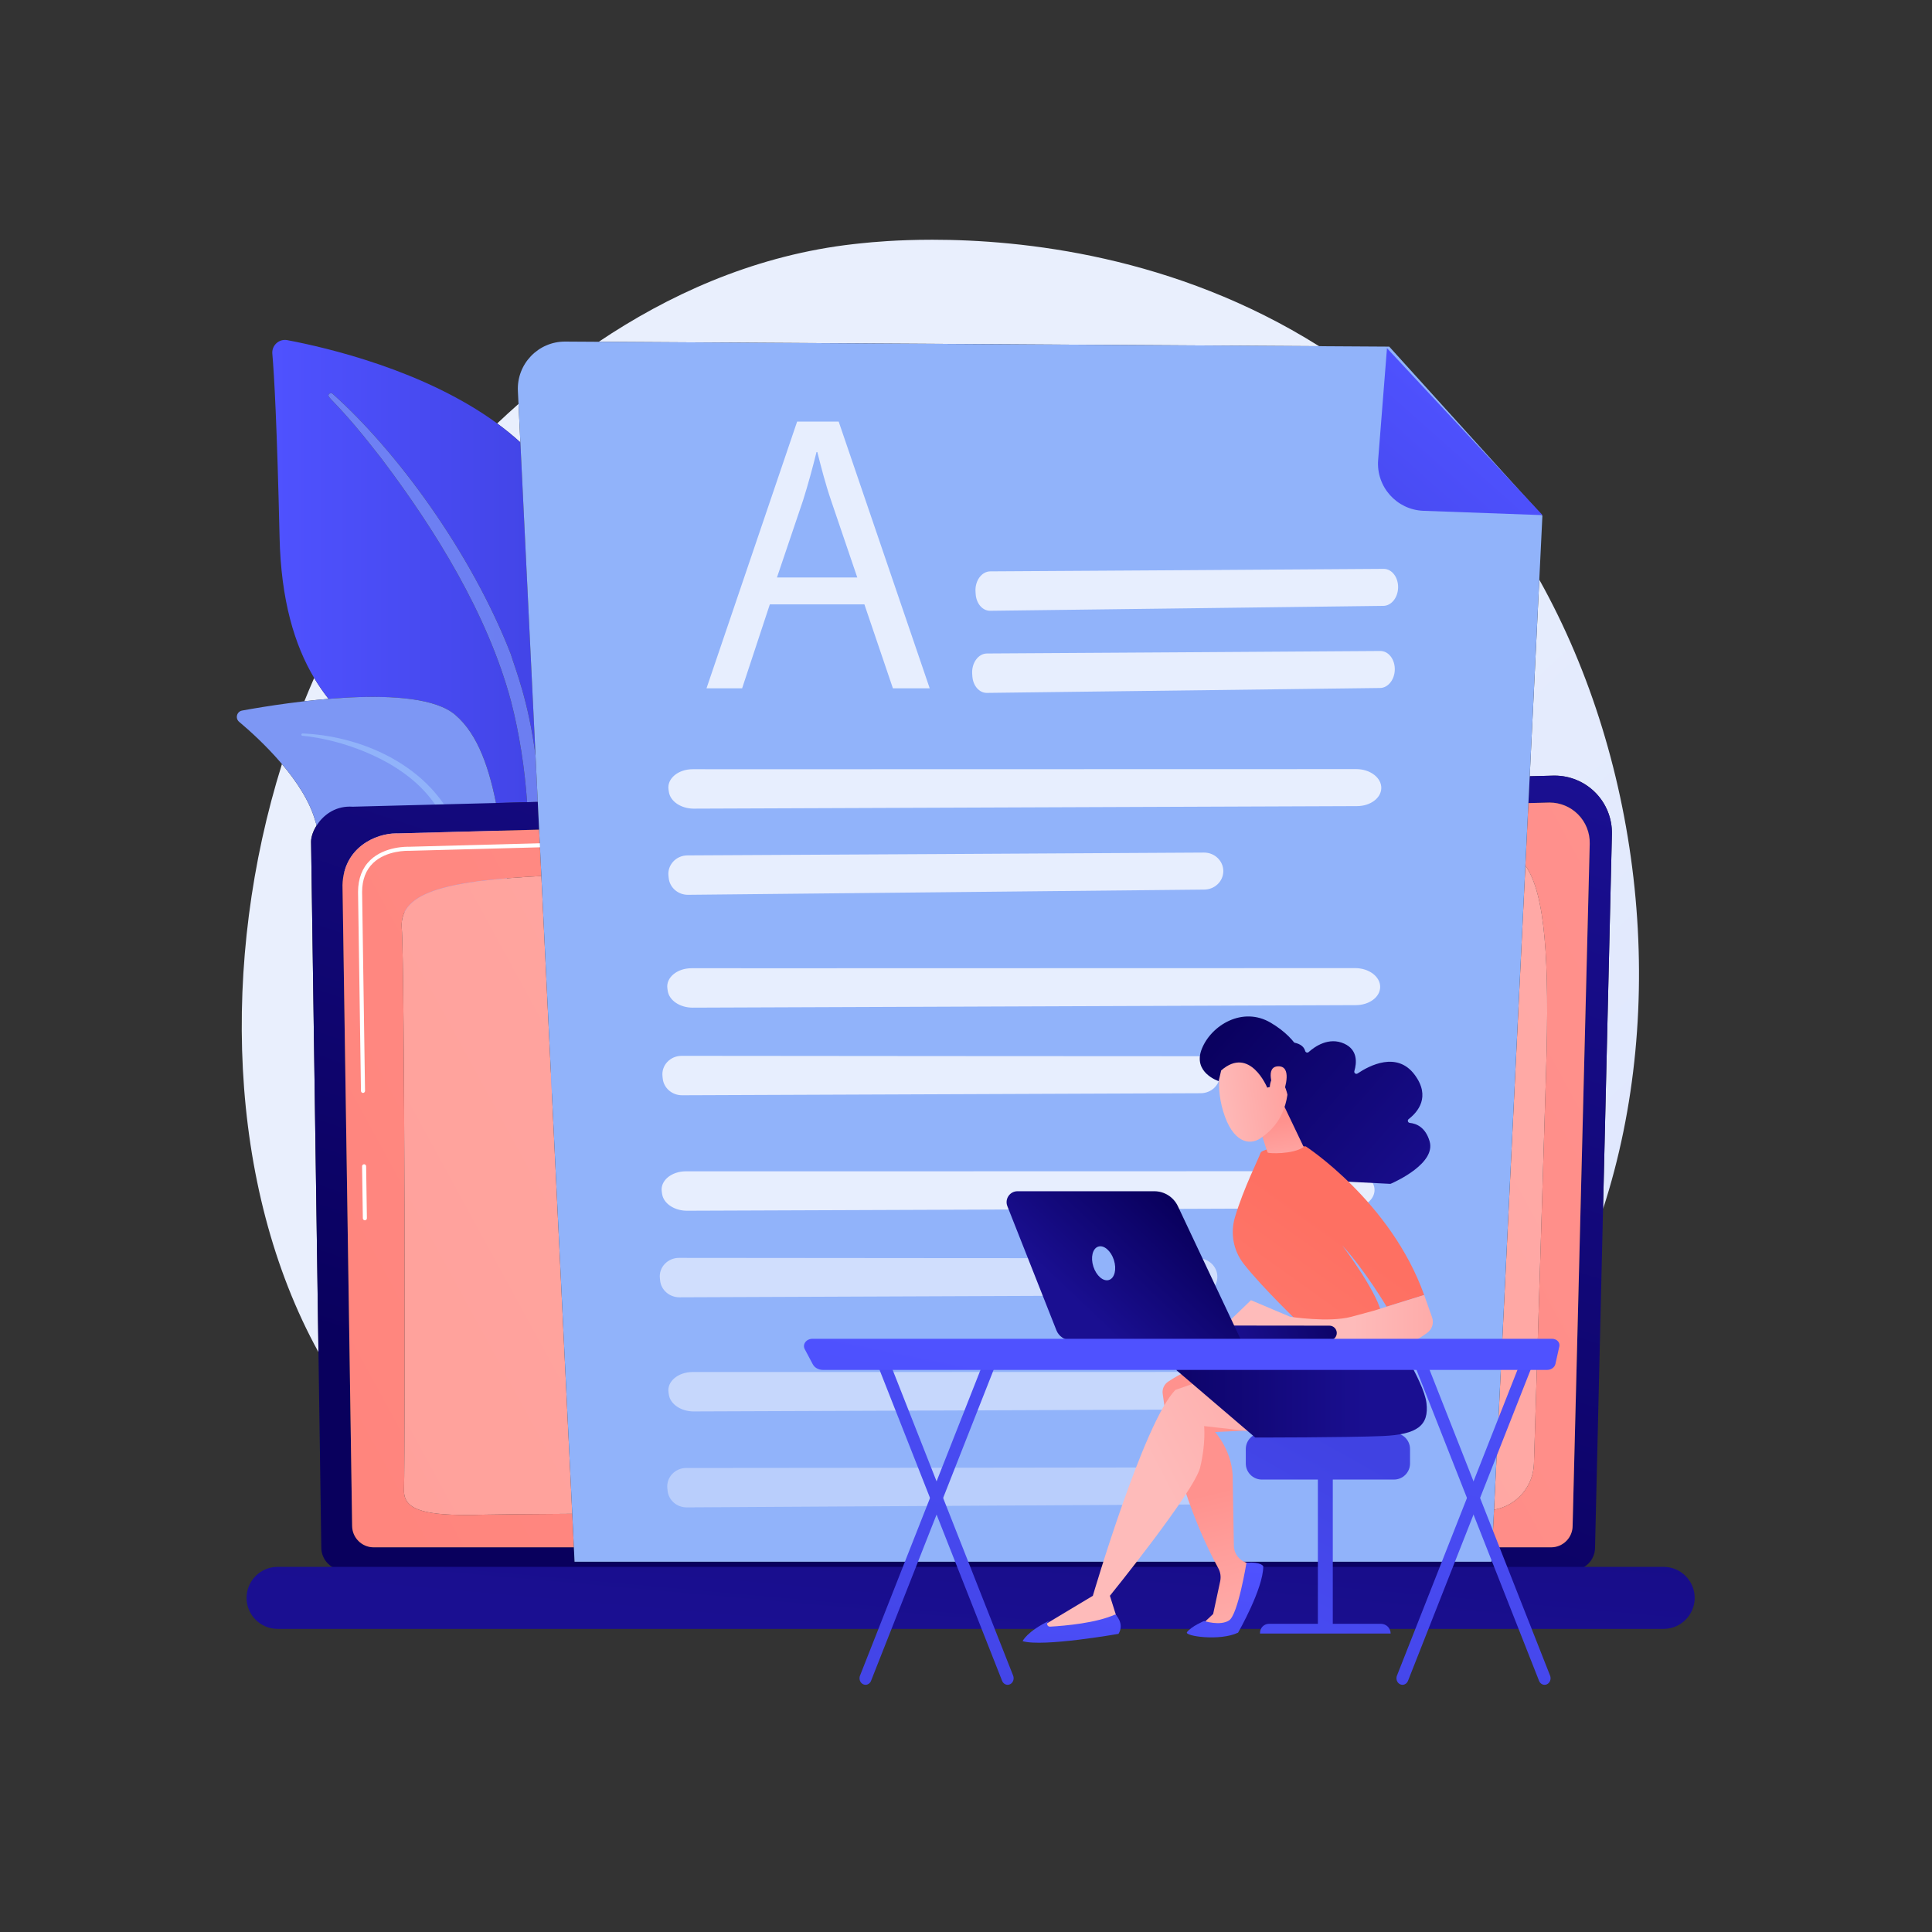 <?xml version="1.0" encoding="UTF-8" standalone="no"?>
<svg
   xmlns:dc="http://purl.org/dc/elements/1.1/"
   xmlns:cc="http://creativecommons.org/ns#"
   xmlns:rdf="http://www.w3.org/1999/02/22-rdf-syntax-ns#"
   xmlns:svg="http://www.w3.org/2000/svg"
   xmlns="http://www.w3.org/2000/svg"
   xmlns:sodipodi="http://sodipodi.sourceforge.net/DTD/sodipodi-0.dtd"
   xmlns:inkscape="http://www.inkscape.org/namespaces/inkscape"
   version="1.1"
   id="svg2"
   xml:space="preserve"
   width="4946.667"
   height="4946.667"
   viewBox="0 0 4946.667 4946.667"
   sodipodi:docname="20943606.eps"><rect x="0" y="0" width="4946.667" height="4946.667" fill="#333333" stroke="none"/><defs
     id="defs6"><clipPath
       clipPathUnits="userSpaceOnUse"
       id="clipPath22"><path
         d="m 18464.9,5837.8 c -1652.6,0 -2979.5,230.6 -3667,358.5 -1237.6,230.4 -2385.5,429.2 -3453.6,751.3 H 24288.6 C 22232.4,6084.9 20174.4,5837.8 18464.9,5837.8 M 6117.04,11137.9 c -1758.27,3194.9 -1879.89,7533.2 -701.52,11295.9 279.32,-330 534.3,-712.6 641.52,-1096.6 7.81,-28 16.11,-55.6 24.92,-83.1 -70.53,-111 -106.87,-226.3 -106.87,-312.3 l 141.95,-9803.9 m 24673.76,2749.5 170.2,7199.1 c 7.1,300.8 -109.5,591.3 -322.7,803.8 -206.5,205.9 -486,321 -776.9,321 -9.5,0 -19,-0.1 -28.5,-0.3 l -450.4,-11.7 183.8,3775.5 c 1986,-3550 2485.9,-8214.2 1224.5,-12087.4 m -24944.89,9752 c 60.75,150.8 123.39,299.6 188.51,447.6 86.46,-145 179.28,-278.5 276.82,-401.4 -158.47,-13.1 -314.74,-28.9 -465.33,-46.2 m 4149.24,4972.7 c -140.97,128.8 -290.19,249.8 -445.63,363.7 131.75,124.6 268.27,249.6 409.88,374.6 l 35.75,-738.3 m 15341.55,1847.5 -13836.3,84.7 c 1319.3,886.1 2908.1,1618.3 4728.8,1856.3 130.8,17.1 228.4,26.8 313.8,35.9 208.9,22.1 692.5,68.1 1365.3,68.1 1712.1,0 4651.9,-297.6 7428.4,-2045"
         id="path20" /></clipPath><linearGradient
       x1="0"
       y1="0"
       x2="1"
       y2="0"
       gradientUnits="userSpaceOnUse"
       gradientTransform="matrix(-18923.4,20144.3,20144.3,18923.4,33934.1,1488.6)"
       spreadMethod="pad"
       id="linearGradient28"><stop
         style="stop-opacity:1;stop-color:#dae3fe"
         offset="0"
         id="stop24" /><stop
         style="stop-opacity:1;stop-color:#e9effd"
         offset="1"
         id="stop26" /></linearGradient><clipPath
       clipPathUnits="userSpaceOnUse"
       id="clipPath38"><path
         d="m 9526.97,21685.5 c -144.17,720.2 -366.8,1340.3 -785.2,1694.9 -305.12,258.6 -911.97,343.7 -1578.04,343.7 -279.72,0 -569.8,-15 -852.49,-38.5 -97.54,122.9 -190.36,256.4 -276.82,401.4 -377.83,633.9 -636.91,1493.4 -664.53,2701.4 -49.52,2166.2 -103.12,3113.3 -139.04,3526.2 -12.65,145.5 102.77,265.6 242.21,265.6 15.05,0 30.36,-1.4 45.83,-4.4 752.34,-141.7 2636.91,-579 4030.63,-1600 155.44,-113.9 304.66,-234.9 445.63,-363.7 l 291.45,-6018.4 c -135.2,1052.1 -386.87,1659.8 -477.31,1957.1 -760.47,1947.6 -2187.22,3895.1 -3421.09,4995.6 -8.84,7.8 -20.01,11.8 -31.19,11.8 -11.63,0 -23.26,-4.3 -32.29,-12.9 -75.01,-71.9 93.92,-79.5 896.38,-1110 l 106.58,-135 c 1035.76,-1370.7 2037.13,-2986.8 2486.1,-4653.6 163.5,-631.7 264.72,-1295 310.72,-1945.7 l -597.53,-15.5"
         id="path36" /></clipPath><linearGradient
       x1="0"
       y1="0"
       x2="1"
       y2="0"
       gradientUnits="userSpaceOnUse"
       gradientTransform="matrix(6071.57,0,0,-6071.57,5229.9,24640.6)"
       spreadMethod="pad"
       id="linearGradient44"><stop
         style="stop-opacity:1;stop-color:#4f52ff"
         offset="0"
         id="stop40" /><stop
         style="stop-opacity:1;stop-color:#4042e2"
         offset="1"
         id="stop42" /></linearGradient><clipPath
       clipPathUnits="userSpaceOnUse"
       id="clipPath54"><path
         d="m 10124.5,21701 c -46,650.7 -147.22,1314 -310.72,1945.7 -448.97,1666.8 -1450.34,3282.9 -2486.1,4653.6 l -106.58,135 c -802.46,1030.5 -971.39,1038.1 -896.38,1110 9.03,8.6 20.66,12.9 32.29,12.9 11.18,0 22.35,-4 31.19,-11.8 1233.87,-1100.5 2660.62,-3048 3421.09,-4995.6 90.44,-297.3 342.11,-905 477.31,-1957.1 l 42.9,-887.4 -205,-5.3"
         id="path52" /></clipPath><linearGradient
       x1="0"
       y1="0"
       x2="1"
       y2="0"
       gradientUnits="userSpaceOnUse"
       gradientTransform="matrix(6071.57,0,0,-6071.57,5229.9,24640.6)"
       spreadMethod="pad"
       id="linearGradient60"><stop
         style="stop-opacity:1;stop-color:#6f82f7"
         offset="0"
         id="stop56" /><stop
         style="stop-opacity:1;stop-color:#6b7def"
         offset="1"
         id="stop58" /></linearGradient><clipPath
       clipPathUnits="userSpaceOnUse"
       id="clipPath74"><path
         d="m 30200.7,6947.6 h -23593 c -239.97,0 -436.3,196.2 -436.3,435.9 l -54.36,3754.4 -141.95,9803.9 c 0,86 36.34,201.3 106.87,312.3 118.99,187.3 335.3,362.1 638.39,362.1 17.97,0 36.24,-0.6 54.81,-1.9 l 1584.22,41 168.34,4.4 999.25,25.8 597.53,15.5 205,5.3 25.8,-532.4 -2711.82,-72.7 c -10.88,0.4 -21.92,0.6 -33.17,0.6 -395.86,0 -1010.45,-271.6 -1031.66,-991.8 L 6763.9,7801.7 c 0,-227.1 185.74,-412.8 412.76,-412.8 h 3846.14 l 13.4,-277 h 17611.9 l 13.5,277 h 1131.9 c 227,0 412.8,185.7 412.8,412.8 l 328.6,13101.6 c 5.3,211.6 -76.4,416 -226.2,565.5 -144.9,144.6 -341,225.5 -545.1,225.5 -6.9,0 -13.8,-0.1 -20.8,-0.3 l -385.4,-10.3 25.1,515.6 450.4,11.7 c 9.5,0.2 19,0.3 28.5,0.3 290.9,0 570.4,-115.1 776.9,-321 213.2,-212.5 329.8,-503 322.7,-803.8 L 30790.8,13887.4 30637,7383.5 c 0,-239.7 -196.3,-435.9 -436.3,-435.9"
         id="path72" /></clipPath><linearGradient
       x1="0"
       y1="0"
       x2="1"
       y2="0"
       gradientUnits="userSpaceOnUse"
       gradientTransform="matrix(5572.16,16716.5,16716.5,-5572.16,16249.2,7989.9)"
       spreadMethod="pad"
       id="linearGradient80"><stop
         style="stop-opacity:1;stop-color:#09005d"
         offset="0"
         id="stop76" /><stop
         style="stop-opacity:1;stop-color:#1a0f91"
         offset="1"
         id="stop78" /></linearGradient><clipPath
       clipPathUnits="userSpaceOnUse"
       id="clipPath90"><path
         d="m 29793.5,7388.9 h -1131.9 l 35.1,721.8 c 425.7,73.8 752.7,437.6 766.5,883.6 52.1,1677.7 165.2,5325.9 233.5,7540.5 65.2,2114.5 -13,3410.8 -397.8,3947.5 l 58.5,1201.4 385.4,10.3 c 7,0.2 13.9,0.3 20.8,0.3 204.1,0 400.2,-80.9 545.1,-225.5 149.8,-149.5 231.5,-353.9 226.2,-565.5 L 30206.3,7801.7 c 0,-227.1 -185.8,-412.8 -412.8,-412.8 m -18770.7,0 H 7176.66 c -227.02,0 -412.76,185.7 -412.76,412.8 L 6578.65,20110 c 21.21,720.2 635.8,991.8 1031.66,991.8 11.25,0 22.29,-0.2 33.17,-0.6 l 2711.82,72.7 43.2,-891 c -1671.03,-90.8 -2736.52,-264 -2681.7,-994.7 58.37,-778 67.19,-9786.4 43.51,-10803.7 -8.29,-356.2 350.75,-474 1198.21,-474 112.43,0 233.58,2.1 363.48,6 171.99,5.1 774.5,10.6 1669.7,16.3 l 31.1,-643.9"
         id="path88" /></clipPath><linearGradient
       x1="0"
       y1="0"
       x2="1"
       y2="0"
       gradientUnits="userSpaceOnUse"
       gradientTransform="matrix(-69889.7,-38484.8,-38484.8,69889.7,33691.3,22544.8)"
       spreadMethod="pad"
       id="linearGradient96"><stop
         style="stop-opacity:1;stop-color:#ff928e"
         offset="0"
         id="stop92" /><stop
         style="stop-opacity:1;stop-color:#fe7062"
         offset="1"
         id="stop94" /></linearGradient><clipPath
       clipPathUnits="userSpaceOnUse"
       id="clipPath110"><path
         d="m 8958.52,8010.5 c -847.46,0 -1206.5,117.8 -1198.21,474 23.68,1017.3 14.86,10025.7 -43.51,10803.7 -54.82,730.7 1010.67,903.9 2681.7,994.7 l 593.2,-12250.1 c -895.2,-5.7 -1497.71,-11.2 -1669.7,-16.3 -129.9,-3.9 -251.05,-6 -363.48,-6 m 19738.18,100.2 602.2,12371.6 c 384.8,-536.7 463,-1833 397.8,-3947.5 -68.3,-2214.6 -181.4,-5862.8 -233.5,-7540.5 -13.8,-446 -340.8,-809.8 -766.5,-883.6"
         id="path108" /></clipPath><linearGradient
       x1="0"
       y1="0"
       x2="1"
       y2="0"
       gradientUnits="userSpaceOnUse"
       gradientTransform="matrix(-69889.7,-38484.8,-38484.8,69889.7,33691.3,22544.8)"
       spreadMethod="pad"
       id="linearGradient116"><stop
         style="stop-opacity:1;stop-color:#ffaba8"
         offset="0"
         id="stop112" /><stop
         style="stop-opacity:1;stop-color:#fe9186"
         offset="1"
         id="stop114" /></linearGradient><clipPath
       clipPathUnits="userSpaceOnUse"
       id="clipPath126"><path
         d="M 31955.4,5822.1 H 5331.38 c -327.6,0 -595.63,268.1 -595.63,595.7 0,327.6 268.03,595.6 595.63,595.6 H 31955.4 c 327.5,0 595.6,-268 595.6,-595.6 0,-327.6 -268.1,-595.7 -595.6,-595.7 z"
         id="path124" /></clipPath><linearGradient
       x1="0"
       y1="0"
       x2="1"
       y2="0"
       gradientUnits="userSpaceOnUse"
       gradientTransform="matrix(-1416.1,-17195.3,-17195.3,1416.1,19985.9,22720.2)"
       spreadMethod="pad"
       id="linearGradient132"><stop
         style="stop-opacity:1;stop-color:#09005d"
         offset="0"
         id="stop128" /><stop
         style="stop-opacity:1;stop-color:#1a0f91"
         offset="1"
         id="stop130" /></linearGradient><clipPath
       clipPathUnits="userSpaceOnUse"
       id="clipPath144"><path
         d="m 27342.3,27297.9 c -515.5,18.2 -911.9,462.5 -871.3,976.7 l 169.7,2147.2 2988.4,-3207 z"
         id="path142" /></clipPath><linearGradient
       x1="0"
       y1="0"
       x2="1"
       y2="0"
       gradientUnits="userSpaceOnUse"
       gradientTransform="matrix(-3900.07,-4398.65,-4398.65,3900.07,28461,29186.1)"
       spreadMethod="pad"
       id="linearGradient150"><stop
         style="stop-opacity:1;stop-color:#4f52ff"
         offset="0"
         id="stop146" /><stop
         style="stop-opacity:1;stop-color:#4042e2"
         offset="1"
         id="stop148" /></linearGradient><clipPath
       clipPathUnits="userSpaceOnUse"
       id="clipPath182"><path
         d="m 16624.7,4748 c -15.2,0 -30.7,3.3 -45.6,10.3 -58.6,27.5 -85.7,101.7 -60.5,165.7 l 2423,6147.8 c 25.2,64 93.1,93.5 151.7,66 58.7,-27.5 85.7,-101.7 60.5,-165.7 L 16730.9,4824.3 c -18.8,-47.7 -61.4,-76.3 -106.2,-76.3 z"
         id="path180" /></clipPath><linearGradient
       x1="0"
       y1="0"
       x2="1"
       y2="0"
       gradientUnits="userSpaceOnUse"
       gradientTransform="matrix(-2832.01,-13603.7,-13603.7,2832.01,19507.3,15975)"
       spreadMethod="pad"
       id="linearGradient188"><stop
         style="stop-opacity:1;stop-color:#4f52ff"
         offset="0"
         id="stop184" /><stop
         style="stop-opacity:1;stop-color:#4042e2"
         offset="1"
         id="stop186" /></linearGradient><clipPath
       clipPathUnits="userSpaceOnUse"
       id="clipPath198"><path
         d="m 19354.2,4748 c -44.7,0 -87.3,28.6 -106.1,76.3 l -2423,6147.8 c -25.2,64 1.9,138.2 60.5,165.7 58.6,27.5 126.5,-2 151.8,-66 L 19460.3,4924 c 25.2,-64 -1.8,-138.2 -60.4,-165.7 -14.9,-7 -30.4,-10.3 -45.7,-10.3 z"
         id="path196" /></clipPath><linearGradient
       x1="0"
       y1="0"
       x2="1"
       y2="0"
       gradientUnits="userSpaceOnUse"
       gradientTransform="matrix(-2832,-13603.7,-13603.7,2832,19801,15913.9)"
       spreadMethod="pad"
       id="linearGradient204"><stop
         style="stop-opacity:1;stop-color:#4f52ff"
         offset="0"
         id="stop200" /><stop
         style="stop-opacity:1;stop-color:#4042e2"
         offset="1"
         id="stop202" /></linearGradient><clipPath
       clipPathUnits="userSpaceOnUse"
       id="clipPath214"><path
         d="m 26938.2,4748 c -15.2,0 -30.7,3.3 -45.6,10.3 -58.6,27.5 -85.7,101.7 -60.5,165.7 l 2423,6147.8 c 25.2,64 93.1,93.5 151.8,66 58.6,-27.5 85.7,-101.7 60.4,-165.7 L 27044.4,4824.3 c -18.8,-47.7 -61.4,-76.3 -106.2,-76.3 z"
         id="path212" /></clipPath><linearGradient
       x1="0"
       y1="0"
       x2="1"
       y2="0"
       gradientUnits="userSpaceOnUse"
       gradientTransform="matrix(-2832.01,-13603.7,-13603.7,2832.01,29392.4,13917.2)"
       spreadMethod="pad"
       id="linearGradient220"><stop
         style="stop-opacity:1;stop-color:#4f52ff"
         offset="0"
         id="stop216" /><stop
         style="stop-opacity:1;stop-color:#4042e2"
         offset="1"
         id="stop218" /></linearGradient><clipPath
       clipPathUnits="userSpaceOnUse"
       id="clipPath230"><path
         d="m 29667.8,4748 c -44.8,0 -87.4,28.6 -106.2,76.3 l -2423,6147.8 c -25.2,64 1.9,138.2 60.5,165.7 58.6,27.5 126.5,-2 151.8,-66 L 29773.8,4924 c 25.2,-64 -1.8,-138.2 -60.5,-165.7 -14.8,-7 -30.3,-10.3 -45.5,-10.3 z"
         id="path228" /></clipPath><linearGradient
       x1="0"
       y1="0"
       x2="1"
       y2="0"
       gradientUnits="userSpaceOnUse"
       gradientTransform="matrix(-2832,-13603.7,-13603.7,2832,29686.1,13856)"
       spreadMethod="pad"
       id="linearGradient236"><stop
         style="stop-opacity:1;stop-color:#4f52ff"
         offset="0"
         id="stop232" /><stop
         style="stop-opacity:1;stop-color:#4042e2"
         offset="1"
         id="stop234" /></linearGradient><clipPath
       clipPathUnits="userSpaceOnUse"
       id="clipPath246"><path
         d="m 25599.8,5792.8 h -286.5 v 3098 h 286.5 z"
         id="path244" /></clipPath><linearGradient
       x1="0"
       y1="0"
       x2="1"
       y2="0"
       gradientUnits="userSpaceOnUse"
       gradientTransform="matrix(3304.17,5934.01,5934.01,-3304.17,23119.5,3144.6)"
       spreadMethod="pad"
       id="linearGradient252"><stop
         style="stop-opacity:1;stop-color:#4f52ff"
         offset="0"
         id="stop248" /><stop
         style="stop-opacity:1;stop-color:#4042e2"
         offset="1"
         id="stop250" /></linearGradient><clipPath
       clipPathUnits="userSpaceOnUse"
       id="clipPath262"><path
         d="M 26711.1,5733 H 24202 v 13.5 c 0,95.6 77.5,173 173,173 h 2149.7 c 103,0 186.4,-83.5 186.4,-186.5 z"
         id="path260" /></clipPath><linearGradient
       x1="0"
       y1="0"
       x2="1"
       y2="0"
       gradientUnits="userSpaceOnUse"
       gradientTransform="matrix(3304.17,5934.01,5934.01,-3304.17,23790.9,2770.7)"
       spreadMethod="pad"
       id="linearGradient268"><stop
         style="stop-opacity:1;stop-color:#4f52ff"
         offset="0"
         id="stop264" /><stop
         style="stop-opacity:1;stop-color:#4042e2"
         offset="1"
         id="stop266" /></linearGradient><clipPath
       clipPathUnits="userSpaceOnUse"
       id="clipPath278"><path
         d="m 27083.5,8998.3 c 0,-169.4 -138.6,-308 -308.1,-308 h -2538.5 c -169.4,0 -308.1,138.6 -308.1,308 v 278.6 c 0,169.4 138.7,308.1 308.1,308.1 h 2538.5 c 169.5,0 308.1,-138.7 308.1,-308.1 z"
         id="path276" /></clipPath><linearGradient
       x1="0"
       y1="0"
       x2="1"
       y2="0"
       gradientUnits="userSpaceOnUse"
       gradientTransform="matrix(3304.17,5934.01,5934.01,-3304.17,22394,3548.5)"
       spreadMethod="pad"
       id="linearGradient284"><stop
         style="stop-opacity:1;stop-color:#4f52ff"
         offset="0"
         id="stop280" /><stop
         style="stop-opacity:1;stop-color:#4042e2"
         offset="1"
         id="stop282" /></linearGradient><clipPath
       clipPathUnits="userSpaceOnUse"
       id="clipPath294"><path
         d="m 23341.7,10956.5 c 0,0 -425.7,-66 -904.3,-385.9 -75.3,-50.4 -116.6,-138.2 -105.3,-228.1 57.3,-453.9 293,-1923.2 1070,-3358.3 40.9,-75.7 52.7,-163.8 34.6,-247.9 l -135,-628.2 -250.3,-234.8 h 644.8 l 429.4,1161.9 -183.6,58 c -142.4,45.1 -240,176 -242.6,325.2 l -21.5,1246.4 c 18.3,555.3 -340.5,938.4 -340.5,938.4 l 1029.8,50.1 z"
         id="path292" /></clipPath><linearGradient
       x1="0"
       y1="0"
       x2="1"
       y2="0"
       gradientUnits="userSpaceOnUse"
       gradientTransform="matrix(-977.766,3944.77,3944.77,977.766,24502.4,4563.5)"
       spreadMethod="pad"
       id="linearGradient300"><stop
         style="stop-opacity:1;stop-color:#febbba"
         offset="0"
         id="stop296" /><stop
         style="stop-opacity:1;stop-color:#ff928e"
         offset="1"
         id="stop298" /></linearGradient><clipPath
       clipPathUnits="userSpaceOnUse"
       id="clipPath310"><path
         d="m 22799.6,5760 c -58.7,-76.9 632.1,-178.3 981.1,-10.2 0,0 483.8,841.7 483.8,1275.1 0,0 -38.4,88.4 -322.5,68.3 0,0 -162.4,-996.6 -334,-1108.2 -171.5,-111.7 -479.9,-11.3 -479.9,-11.3 0,0 -241.8,-100.3 -328.5,-213.7 z"
         id="path308" /></clipPath><linearGradient
       x1="0"
       y1="0"
       x2="1"
       y2="0"
       gradientUnits="userSpaceOnUse"
       gradientTransform="matrix(-299.601,-4593.88,-4593.88,299.601,23576.6,7087.6)"
       spreadMethod="pad"
       id="linearGradient316"><stop
         style="stop-opacity:1;stop-color:#4f52ff"
         offset="0"
         id="stop312" /><stop
         style="stop-opacity:1;stop-color:#4042e2"
         offset="1"
         id="stop314" /></linearGradient><clipPath
       clipPathUnits="userSpaceOnUse"
       id="clipPath326"><path
         d="m 24236.9,9585 c -5.5,9.5 -1108.8,132.6 -1108.8,132.6 0,0 36.1,-335.4 -76.7,-797.2 -112.8,-461.8 -1732.7,-2462.5 -1732.7,-2462.5 l 169.9,-538.4 c -525.2,-182.9 -1041.7,-212.2 -1550.1,-93.2 l 1052.6,631.6 c 0,0 985.2,3357.1 1588.6,3956 l 1105.9,382.6 z"
         id="path324" /></clipPath><linearGradient
       x1="0"
       y1="0"
       x2="1"
       y2="0"
       gradientUnits="userSpaceOnUse"
       gradientTransform="matrix(6304.87,3236.73,3236.73,-6304.87,22456.8,8383.7)"
       spreadMethod="pad"
       id="linearGradient332"><stop
         style="stop-opacity:1;stop-color:#febbba"
         offset="0"
         id="stop328" /><stop
         style="stop-opacity:1;stop-color:#ff928e"
         offset="1"
         id="stop330" /></linearGradient><clipPath
       clipPathUnits="userSpaceOnUse"
       id="clipPath342"><path
         d="m 26711.1,11538.3 c 0,0 635.7,-945.4 687.8,-1376.7 52.2,-431.2 -174.1,-606.5 -841,-635.4 -667,-28.9 -2447.5,-28.4 -2447.5,-28.4 l -1519.6,1298.7 c 0,0 1107.4,395.2 1395.3,506.9 288,111.7 2725,234.9 2725,234.9 z"
         id="path340" /></clipPath><linearGradient
       x1="0"
       y1="0"
       x2="1"
       y2="0"
       gradientUnits="userSpaceOnUse"
       gradientTransform="matrix(4815.37,0,0,-4815.37,21444.4,10518.1)"
       spreadMethod="pad"
       id="linearGradient348"><stop
         style="stop-opacity:1;stop-color:#09005d"
         offset="0"
         id="stop344" /><stop
         style="stop-opacity:1;stop-color:#1a0f91"
         offset="1"
         id="stop346" /></linearGradient><clipPath
       clipPathUnits="userSpaceOnUse"
       id="clipPath358"><path
         d="m 21424.4,6100.8 c 0,0 182.8,-177.1 59.3,-374.1 0,0 -1448.5,-256.8 -1841.8,-140.3 0,0 81.6,186.4 524.5,398.6 l -32.7,-25.1 c -41.3,-31.8 -17.1,-97.9 35,-94.9 291.8,16.6 895.7,70.1 1255.7,235.8 z"
         id="path356" /></clipPath><linearGradient
       x1="0"
       y1="0"
       x2="1"
       y2="0"
       gradientUnits="userSpaceOnUse"
       gradientTransform="matrix(-299.6,-4593.87,-4593.87,299.6,20685.5,7276.2)"
       spreadMethod="pad"
       id="linearGradient364"><stop
         style="stop-opacity:1;stop-color:#4f52ff"
         offset="0"
         id="stop360" /><stop
         style="stop-opacity:1;stop-color:#4042e2"
         offset="1"
         id="stop362" /></linearGradient><clipPath
       clipPathUnits="userSpaceOnUse"
       id="clipPath374"><path
         d="m 24545.5,17078.5 c 99.3,16.5 464.4,61.5 524.7,-157.4 8,-29.1 44.1,-38.9 66.6,-18.8 115.1,103.1 386.5,296.6 684.2,160.1 262.8,-120.6 238.5,-371.7 193.1,-525.7 -10.9,-37.2 29.6,-68.2 61.8,-46.5 229.3,154.4 757.7,430.2 1096.1,-24.4 315.6,-423.9 58.2,-718.1 -115,-851.8 -29.4,-22.7 -15.4,-69.2 21.4,-72.8 126.4,-12.5 300.6,-82 380.7,-352.3 125.5,-423.5 -651.6,-775.6 -743.1,-815.4 -5.8,-2.5 -11.9,-3.6 -18.2,-3.2 l -1569.6,80.4 c -12.2,0.6 -23.5,6.7 -30.8,16.5 l -962.9,1297.1 c -7.8,10.5 -10.1,24.1 -6.3,36.6 l 385.1,1249.3 c 4.6,14.8 16.9,25.8 32.2,28.3 z"
         id="path372" /></clipPath><linearGradient
       x1="0"
       y1="0"
       x2="1"
       y2="0"
       gradientUnits="userSpaceOnUse"
       gradientTransform="matrix(4223.71,-3721.44,-3721.44,-4223.71,23494.6,17802.7)"
       spreadMethod="pad"
       id="linearGradient380"><stop
         style="stop-opacity:1;stop-color:#09005d"
         offset="0"
         id="stop376" /><stop
         style="stop-opacity:1;stop-color:#1a0f91"
         offset="1"
         id="stop378" /></linearGradient><clipPath
       clipPathUnits="userSpaceOnUse"
       id="clipPath390"><path
         d="m 24992.1,11663.5 c 0,0 -740.2,704.8 -1104.6,1171.7 -196.9,252.3 -258.8,584.5 -167.7,891.4 166.4,560.5 462,1140.9 489,1231.3 41.3,138.4 871.2,132.7 871.2,132.7 0,0 1633.3,-1060 2275,-2855.5 l -720.7,-224.4 c 0,0 -426.4,715.5 -847.8,1170.3 0,0 729.1,-963.1 754.8,-1357.4 z"
         id="path388" /></clipPath><linearGradient
       x1="0"
       y1="0"
       x2="1"
       y2="0"
       gradientUnits="userSpaceOnUse"
       gradientTransform="matrix(6878.06,9642.75,9642.75,-6878.06,18799.8,3809.9)"
       spreadMethod="pad"
       id="linearGradient396"><stop
         style="stop-opacity:1;stop-color:#ff928e"
         offset="0"
         id="stop392" /><stop
         style="stop-opacity:1;stop-color:#fe7062"
         offset="1"
         id="stop394" /></linearGradient><clipPath
       clipPathUnits="userSpaceOnUse"
       id="clipPath406"><path
         d="m 24108.4,15731.8 c 8.6,-28.8 225.3,-746.9 242.2,-761.8 17,-15 475.1,-39.6 690.7,107.8 l -365.8,765.8 z"
         id="path404" /></clipPath><linearGradient
       x1="0"
       y1="0"
       x2="1"
       y2="0"
       gradientUnits="userSpaceOnUse"
       gradientTransform="matrix(-214.995,1379.55,1379.55,214.995,24766.5,14175.1)"
       spreadMethod="pad"
       id="linearGradient412"><stop
         style="stop-opacity:1;stop-color:#febbba"
         offset="0"
         id="stop408" /><stop
         style="stop-opacity:1;stop-color:#ff928e"
         offset="1"
         id="stop410" /></linearGradient><clipPath
       clipPathUnits="userSpaceOnUse"
       id="clipPath422"><path
         d="m 23496.2,16744.7 c 0,0 -180.8,-384 -1.3,-982.2 179.4,-598.3 501.5,-659.8 711.1,-519.9 209.5,139.9 483.5,393.1 533.4,928.3 49.9,535.2 -995.6,1059.1 -1243.2,573.8 z"
         id="path420" /></clipPath><linearGradient
       x1="0"
       y1="0"
       x2="1"
       y2="0"
       gradientUnits="userSpaceOnUse"
       gradientTransform="matrix(2275.02,308.118,308.118,-2275.02,23340.1,15979.8)"
       spreadMethod="pad"
       id="linearGradient428"><stop
         style="stop-opacity:1;stop-color:#febbba"
         offset="0"
         id="stop424" /><stop
         style="stop-opacity:1;stop-color:#ff928e"
         offset="1"
         id="stop426" /></linearGradient><clipPath
       clipPathUnits="userSpaceOnUse"
       id="clipPath438"><path
         d="m 24340.5,16218.3 c 0,0 -332.5,812.4 -884.7,330.2 l -47.8,-205 c 0,0 -506.3,161.6 -323.9,619.3 182.4,457.7 785.7,819.9 1322.7,502.7 537,-317.2 728.7,-743.8 686.1,-1164.3 -42.5,-420.5 -353.9,-266.4 -353.9,-266.4 0,0 -51,311.7 -197.7,371.4 -146.7,59.7 -150.8,-174.9 -150.8,-174.9 z"
         id="path436" /></clipPath><linearGradient
       x1="0"
       y1="0"
       x2="1"
       y2="0"
       gradientUnits="userSpaceOnUse"
       gradientTransform="matrix(4223.7,-3721.43,-3721.43,-4223.7,23224.6,17496.3)"
       spreadMethod="pad"
       id="linearGradient444"><stop
         style="stop-opacity:1;stop-color:#09005d"
         offset="0"
         id="stop440" /><stop
         style="stop-opacity:1;stop-color:#1a0f91"
         offset="1"
         id="stop442" /></linearGradient><clipPath
       clipPathUnits="userSpaceOnUse"
       id="clipPath454"><path
         d="m 24463.2,16204.7 c 0,0 -173.4,416.6 88,423.3 261.4,6.6 142.4,-400.9 85.6,-549.1 z"
         id="path452" /></clipPath><linearGradient
       x1="0"
       y1="0"
       x2="1"
       y2="0"
       gradientUnits="userSpaceOnUse"
       gradientTransform="matrix(2275.02,308.118,308.118,-2275.02,23312.9,16180.6)"
       spreadMethod="pad"
       id="linearGradient460"><stop
         style="stop-opacity:1;stop-color:#febbba"
         offset="0"
         id="stop456" /><stop
         style="stop-opacity:1;stop-color:#ff928e"
         offset="1"
         id="stop458" /></linearGradient><clipPath
       clipPathUnits="userSpaceOnUse"
       id="clipPath470"><path
         d="m 23484.1,11611.2 543.9,524.2 752.3,-317.9 c 0,0 748.9,-116 1177.5,0 428.6,116 428.6,116 428.6,116 l 968.6,301.6 152.1,-429.9 c 38.6,-109.2 -0.2,-230.4 -94.6,-297.4 -83.8,-59.6 -182,-125 -244.6,-152.4 -127.6,-55.8 -3144.3,38.6 -3144.3,38.6 z"
         id="path468" /></clipPath><linearGradient
       x1="0"
       y1="0"
       x2="1"
       y2="0"
       gradientUnits="userSpaceOnUse"
       gradientTransform="matrix(4037.77,0,0,-4037.77,26000.8,11786.4)"
       spreadMethod="pad"
       id="linearGradient476"><stop
         style="stop-opacity:1;stop-color:#febbba"
         offset="0"
         id="stop472" /><stop
         style="stop-opacity:1;stop-color:#ff928e"
         offset="1"
         id="stop474" /></linearGradient><clipPath
       clipPathUnits="userSpaceOnUse"
       id="clipPath486"><path
         d="m 25542.2,11364 c -2.4,-0.1 -4.8,-0.2 -7.2,-0.1 l -3154.8,3.4 c -78,0.1 -141.1,63.4 -141.1,141.4 0.1,78 63.6,142.4 141.4,141 l 3154.8,-3.4 c 78,-0.1 141.1,-63.4 141,-141.4 -0.1,-75.5 -59.5,-137.2 -134.1,-140.9 z"
         id="path484" /></clipPath><linearGradient
       x1="0"
       y1="0"
       x2="1"
       y2="0"
       gradientUnits="userSpaceOnUse"
       gradientTransform="matrix(-2504.34,-821.372,-821.372,2504.34,26077.5,12202.2)"
       spreadMethod="pad"
       id="linearGradient492"><stop
         style="stop-opacity:1;stop-color:#09005d"
         offset="0"
         id="stop488" /><stop
         style="stop-opacity:1;stop-color:#1a0f91"
         offset="1"
         id="stop490" /></linearGradient><clipPath
       clipPathUnits="userSpaceOnUse"
       id="clipPath502"><path
         d="m 19544.2,14228.4 h 2627.3 c 193.8,0 370.2,-111.9 452.9,-287.2 L 23839,11365.7 h -3265 c -124.9,0 -237.2,76.3 -283.1,192.5 l -941.8,2383.2 c -54.5,137.7 47,287 195.1,287 z"
         id="path500" /></clipPath><linearGradient
       x1="0"
       y1="0"
       x2="1"
       y2="0"
       gradientUnits="userSpaceOnUse"
       gradientTransform="matrix(-1803.53,-1906.22,-1906.22,1803.53,22637.2,13844.3)"
       spreadMethod="pad"
       id="linearGradient508"><stop
         style="stop-opacity:1;stop-color:#09005d"
         offset="0"
         id="stop504" /><stop
         style="stop-opacity:1;stop-color:#1a0f91"
         offset="1"
         id="stop506" /></linearGradient><clipPath
       clipPathUnits="userSpaceOnUse"
       id="clipPath520"><path
         d="m 29951.4,11248.8 c 7.9,35.8 -2.9,72.7 -29.6,100.8 -26.7,28.1 -66.4,44.4 -108.4,44.4 H 15604.3 c -55.2,0 -106.5,-24.4 -136.2,-64.8 -29.8,-40.3 -33.7,-91.1 -10.6,-134.6 l 154,-289.4 c 35.2,-66.3 111.6,-108.7 195.7,-108.7 h 13908.7 c 78.2,0 145.4,48.2 160.3,114.8 z"
         id="path518" /></clipPath><linearGradient
       x1="0"
       y1="0"
       x2="1"
       y2="0"
       gradientUnits="userSpaceOnUse"
       gradientTransform="matrix(-2832,-13603.7,-13603.7,2832,22534.3,10476)"
       spreadMethod="pad"
       id="linearGradient526"><stop
         style="stop-opacity:1;stop-color:#4f52ff"
         offset="0"
         id="stop522" /><stop
         style="stop-opacity:1;stop-color:#4042e2"
         offset="1"
         id="stop524" /></linearGradient></defs><sodipodi:namedview
     pagecolor="#ffffff"
     bordercolor="#666666"
     borderopacity="1"
     objecttolerance="10"
     gridtolerance="10"
     guidetolerance="10"
     inkscape:pageopacity="0"
     inkscape:pageshadow="2"
     inkscape:window-width="640"
     inkscape:window-height="480"
     id="namedview4" /><g
     id="g10"
     inkscape:groupmode="layer"
     inkscape:label="ink_ext_XXXXXX"
     transform="matrix(1.333,0,0,-1.333,0,4946.667)"><g
       id="g12"
       transform="scale(0.1)"><g
         id="g16"><g
           id="g18"
           clip-path="url(#clipPath22)"><path
             d="m 18464.9,5837.8 c -1652.6,0 -2979.5,230.6 -3667,358.5 -1237.6,230.4 -2385.5,429.2 -3453.6,751.3 H 24288.6 C 22232.4,6084.9 20174.4,5837.8 18464.9,5837.8 M 6117.04,11137.9 c -1758.27,3194.9 -1879.89,7533.2 -701.52,11295.9 279.32,-330 534.3,-712.6 641.52,-1096.6 7.81,-28 16.11,-55.6 24.92,-83.1 -70.53,-111 -106.87,-226.3 -106.87,-312.3 l 141.95,-9803.9 m 24673.76,2749.5 170.2,7199.1 c 7.1,300.8 -109.5,591.3 -322.7,803.8 -206.5,205.9 -486,321 -776.9,321 -9.5,0 -19,-0.1 -28.5,-0.3 l -450.4,-11.7 183.8,3775.5 c 1986,-3550 2485.9,-8214.2 1224.5,-12087.4 m -24944.89,9752 c 60.75,150.8 123.39,299.6 188.51,447.6 86.46,-145 179.28,-278.5 276.82,-401.4 -158.47,-13.1 -314.74,-28.9 -465.33,-46.2 m 4149.24,4972.7 c -140.97,128.8 -290.19,249.8 -445.63,363.7 131.75,124.6 268.27,249.6 409.88,374.6 l 35.75,-738.3 m 15341.55,1847.5 -13836.3,84.7 c 1319.3,886.1 2908.1,1618.3 4728.8,1856.3 130.8,17.1 228.4,26.8 313.8,35.9 208.9,22.1 692.5,68.1 1365.3,68.1 1712.1,0 4651.9,-297.6 7428.4,-2045"
             style="fill:url(#linearGradient28);fill-opacity:1;fill-rule:nonzero;stroke:none"
             id="path30" /></g></g><g
         id="g32"><g
           id="g34"
           clip-path="url(#clipPath38)"><path
             d="m 9526.97,21685.5 c -144.17,720.2 -366.8,1340.3 -785.2,1694.9 -305.12,258.6 -911.97,343.7 -1578.04,343.7 -279.72,0 -569.8,-15 -852.49,-38.5 -97.54,122.9 -190.36,256.4 -276.82,401.4 -377.83,633.9 -636.91,1493.4 -664.53,2701.4 -49.52,2166.2 -103.12,3113.3 -139.04,3526.2 -12.65,145.5 102.77,265.6 242.21,265.6 15.05,0 30.36,-1.4 45.83,-4.4 752.34,-141.7 2636.91,-579 4030.63,-1600 155.44,-113.9 304.66,-234.9 445.63,-363.7 l 291.45,-6018.4 c -135.2,1052.1 -386.87,1659.8 -477.31,1957.1 -760.47,1947.6 -2187.22,3895.1 -3421.09,4995.6 -8.84,7.8 -20.01,11.8 -31.19,11.8 -11.63,0 -23.26,-4.3 -32.29,-12.9 -75.01,-71.9 93.92,-79.5 896.38,-1110 l 106.58,-135 c 1035.76,-1370.7 2037.13,-2986.8 2486.1,-4653.6 163.5,-631.7 264.72,-1295 310.72,-1945.7 l -597.53,-15.5"
             style="fill:url(#linearGradient44);fill-opacity:1;fill-rule:nonzero;stroke:none"
             id="path46" /></g></g><g
         id="g48"><g
           id="g50"
           clip-path="url(#clipPath54)"><path
             d="m 10124.5,21701 c -46,650.7 -147.22,1314 -310.72,1945.7 -448.97,1666.8 -1450.34,3282.9 -2486.1,4653.6 l -106.58,135 c -802.46,1030.5 -971.39,1038.1 -896.38,1110 9.03,8.6 20.66,12.9 32.29,12.9 11.18,0 22.35,-4 31.19,-11.8 1233.87,-1100.5 2660.62,-3048 3421.09,-4995.6 90.44,-297.3 342.11,-905 477.31,-1957.1 l 42.9,-887.4 -205,-5.3"
             style="fill:url(#linearGradient60);fill-opacity:1;fill-rule:nonzero;stroke:none"
             id="path62" /></g></g><path
         d="m 11930.9,13746.7 c 160.5,-78.8 -1520.2,2034.8 -2046.72,5354.3 -248.1,1564.3 -251.34,3524.1 -1142.41,4279.4 -741.59,628.6 -3265.17,231.7 -4090.88,80.9 -103.18,-18.8 -137.92,-149.2 -57.6,-216.6 395.98,-332.6 1243.05,-1117 1463.75,-1907.5 290.91,-1042 1281.55,-1704.7 2168.42,-1884.1 886.87,-179.4 1380.22,-353.4 1812.24,-1771.7 432.1,-1418.3 1436.9,-3711 1893.2,-3934.7"
         style="fill:#7d97f4;fill-opacity:1;fill-rule:nonzero;stroke:none"
         id="path64" /><path
         d="m 5812.21,23021.1 c 1053.48,-44.2 2184.31,-524.7 2758.16,-1426.2 l 54.17,-86 c 125.1,-201.7 834.08,-1635.5 1227.85,-2824 4.91,-14.9 -3.13,-30.8 -17.94,-35.8 -13.71,-4.5 -23.68,1.7 -29.54,7.8 -4.91,5.1 -6.93,10.3 -5.84,9.2 -274.34,671.4 -668.37,1522.7 -982.19,2159.3 -336.54,694.6 -572.06,1165.1 -1339.7,1615.7 -854.41,485.3 -1670.67,535.3 -1668.22,534.7 -12.46,1.3 -21.53,12.5 -20.25,24.9 1.21,12 11.63,20.8 23.5,20.4"
         style="fill:#91b3fa;fill-opacity:1;fill-rule:nonzero;stroke:none"
         id="path66" /><g
         id="g68"><g
           id="g70"
           clip-path="url(#clipPath74)"><path
             d="m 30200.7,6947.6 h -23593 c -239.97,0 -436.3,196.2 -436.3,435.9 l -54.36,3754.4 -141.95,9803.9 c 0,86 36.34,201.3 106.87,312.3 118.99,187.3 335.3,362.1 638.39,362.1 17.97,0 36.24,-0.6 54.81,-1.9 l 1584.22,41 168.34,4.4 999.25,25.8 597.53,15.5 205,5.3 25.8,-532.4 -2711.82,-72.7 c -10.88,0.4 -21.92,0.6 -33.17,0.6 -395.86,0 -1010.45,-271.6 -1031.66,-991.8 L 6763.9,7801.7 c 0,-227.1 185.74,-412.8 412.76,-412.8 h 3846.14 l 13.4,-277 h 17611.9 l 13.5,277 h 1131.9 c 227,0 412.8,185.7 412.8,412.8 l 328.6,13101.6 c 5.3,211.6 -76.4,416 -226.2,565.5 -144.9,144.6 -341,225.5 -545.1,225.5 -6.9,0 -13.8,-0.1 -20.8,-0.3 l -385.4,-10.3 25.1,515.6 450.4,11.7 c 9.5,0.2 19,0.3 28.5,0.3 290.9,0 570.4,-115.1 776.9,-321 213.2,-212.5 329.8,-503 322.7,-803.8 L 30790.8,13887.4 30637,7383.5 c 0,-239.7 -196.3,-435.9 -436.3,-435.9"
             style="fill:url(#linearGradient80);fill-opacity:1;fill-rule:nonzero;stroke:none"
             id="path82" /></g></g><g
         id="g84"><g
           id="g86"
           clip-path="url(#clipPath90)"><path
             d="m 29793.5,7388.9 h -1131.9 l 35.1,721.8 c 425.7,73.8 752.7,437.6 766.5,883.6 52.1,1677.7 165.2,5325.9 233.5,7540.5 65.2,2114.5 -13,3410.8 -397.8,3947.5 l 58.5,1201.4 385.4,10.3 c 7,0.2 13.9,0.3 20.8,0.3 204.1,0 400.2,-80.9 545.1,-225.5 149.8,-149.5 231.5,-353.9 226.2,-565.5 L 30206.3,7801.7 c 0,-227.1 -185.8,-412.8 -412.8,-412.8 m -18770.7,0 H 7176.66 c -227.02,0 -412.76,185.7 -412.76,412.8 L 6578.65,20110 c 21.21,720.2 635.8,991.8 1031.66,991.8 11.25,0 22.29,-0.2 33.17,-0.6 l 2711.82,72.7 43.2,-891 c -1671.03,-90.8 -2736.52,-264 -2681.7,-994.7 58.37,-778 67.19,-9786.4 43.51,-10803.7 -8.29,-356.2 350.75,-474 1198.21,-474 112.43,0 233.58,2.1 363.48,6 171.99,5.1 774.5,10.6 1669.7,16.3 l 31.1,-643.9"
             style="fill:url(#linearGradient96);fill-opacity:1;fill-rule:nonzero;stroke:none"
             id="path98" /></g></g><path
         d="m 7008.32,13670.5 c -21.24,0 -38.63,17.1 -38.94,38.4 l -14.66,998.2 c -0.32,21.5 16.87,39.2 38.38,39.5 20.79,1.2 39.2,-16.8 39.51,-38.3 l 14.67,-998.2 c 0.31,-21.5 -16.87,-39.2 -38.38,-39.6 h -0.58"
         style="fill:#ffffff;fill-opacity:1;fill-rule:nonzero;stroke:none"
         id="path100" /><path
         d="m 6972.39,16116.6 c -21.24,0 -38.62,17.1 -38.93,38.4 l -56.15,3823 c 1.17,257 80.41,462.4 235.53,611 281.85,270.1 722.52,256.5 741.12,255.8 l 7056.74,189.4 c 21.3,1.9 39.4,-16.4 40,-37.9 0.6,-21.5 -16.4,-39.4 -37.9,-40 l -7059.02,-189.4 c -20.07,0.8 -428.8,13.3 -687.04,-234.2 -139.29,-133.4 -210.47,-319.9 -211.53,-554.3 l 56.14,-3822.3 c 0.32,-21.5 -16.87,-39.2 -38.38,-39.5 h -0.58"
         style="fill:#ffffff;fill-opacity:1;fill-rule:nonzero;stroke:none"
         id="path102" /><g
         id="g104"><g
           id="g106"
           clip-path="url(#clipPath110)"><path
             d="m 8958.52,8010.5 c -847.46,0 -1206.5,117.8 -1198.21,474 23.68,1017.3 14.86,10025.7 -43.51,10803.7 -54.82,730.7 1010.67,903.9 2681.7,994.7 l 593.2,-12250.1 c -895.2,-5.7 -1497.71,-11.2 -1669.7,-16.3 -129.9,-3.9 -251.05,-6 -363.48,-6 m 19738.18,100.2 602.2,12371.6 c 384.8,-536.7 463,-1833 397.8,-3947.5 -68.3,-2214.6 -181.4,-5862.8 -233.5,-7540.5 -13.8,-446 -340.8,-809.8 -766.5,-883.6"
             style="fill:url(#linearGradient116);fill-opacity:1;fill-rule:nonzero;stroke:none"
             id="path118" /></g></g><g
         id="g120"><g
           id="g122"
           clip-path="url(#clipPath126)"><path
             d="M 31955.4,5822.1 H 5331.38 c -327.6,0 -595.63,268.1 -595.63,595.7 0,327.6 268.03,595.6 595.63,595.6 H 31955.4 c 327.5,0 595.6,-268 595.6,-595.6 0,-327.6 -268.1,-595.7 -595.6,-595.7"
             style="fill:url(#linearGradient132);fill-opacity:1;fill-rule:nonzero;stroke:none"
             id="path134" /></g></g><path
         d="m 26684.2,30451.4 -15826.4,96.9 c -520.1,3.2 -936.13,-431.3 -910.37,-950.8 L 11036.2,7111.9 h 17611.9 l 977.9,20089.7 -2941.8,3249.8"
         style="fill:#91b3fa;fill-opacity:1;fill-rule:nonzero;stroke:none"
         id="path136" /><g
         id="g138"><g
           id="g140"
           clip-path="url(#clipPath144)"><path
             d="m 27342.3,27297.9 c -515.5,18.2 -911.9,462.5 -871.3,976.7 l 169.7,2147.2 2988.4,-3207 -2286.8,83.1"
             style="fill:url(#linearGradient150);fill-opacity:1;fill-rule:nonzero;stroke:none"
             id="path152" /></g></g><path
         d="m 19016.5,25377.5 c -144.2,0 -263.6,137.8 -275.9,319.3 l -3.2,46.2 c -14.2,208.9 117.4,390.6 283.7,391.4 1300.8,6.4 6294.4,39.6 7555.3,48 0.5,0 1.1,0 1.6,0 158.3,0 283.2,-164.9 276.3,-365 -6.5,-191 -131.6,-343.8 -283,-345.6 l -7552,-94.3 c -0.9,0 -1.9,0 -2.8,0"
         style="fill:#e7eefe;fill-opacity:1;fill-rule:nonzero;stroke:none"
         id="path154" /><path
         d="m 18952.6,23800.3 c -144.2,0 -263.5,137.8 -275.9,319.3 l -3.1,46.2 c -14.2,208.9 117.3,390.6 283.7,391.4 1300.7,6.3 6294.3,39.6 7555.3,48 0.5,0 1,0 1.5,0 158.3,0 283.2,-164.9 276.4,-365 -6.6,-191.1 -131.6,-343.8 -283.1,-345.7 l -7552,-94.2 c -0.9,0 -1.9,0 -2.8,0"
         style="fill:#e7eefe;fill-opacity:1;fill-rule:nonzero;stroke:none"
         id="path156" /><path
         d="m 13326.2,21577.1 c -244.3,0 -451.5,138.9 -478.6,321.1 l -6.9,46.3 c -31.1,209 184.5,389.9 464.8,389.9 0.2,0 0.3,0 0.5,0 438,-0.3 1124.4,-0.4 1959.4,-0.4 3347.1,0 9082.5,2 10784.9,2.6 0,0 0.1,0 0.2,0 268.2,0 485.8,-166.1 481,-366.8 -4.6,-191.2 -210.3,-343.2 -465.7,-344.2 l -12737.2,-48.5 c -0.8,0 -1.6,0 -2.4,0"
         style="fill:#e7eefe;fill-opacity:1;fill-rule:nonzero;stroke:none"
         id="path158" /><path
         d="m 13213,19922 c -189.2,0 -348.5,137.7 -368.2,319.1 l -5.1,46.3 c -22.7,208.9 146.5,390.8 364.9,391.7 1707.9,7.4 8264.5,44.8 9920.2,54.3 0.7,0 1.5,0 2.2,0 207.8,0 374.9,-164.9 369.8,-364.9 -4.9,-191.1 -166.1,-344 -364.8,-346 l -9915,-100.4 c -1.3,-0.1 -2.6,-0.1 -4,-0.1"
         style="fill:#e7eefe;fill-opacity:1;fill-rule:nonzero;stroke:none"
         id="path160" /><path
         d="m 13304.6,17754.5 c -244.3,0 -451.5,138.9 -478.6,321.1 l -6.9,46.3 c -31,209 184.5,389.9 464.9,389.9 0.1,0 0.2,0 0.4,0 438.1,-0.3 1124.5,-0.4 1959.4,-0.4 3347.2,0 9082.5,2 10784.9,2.7 0.1,0 0.2,0 0.2,0 268.2,0 485.9,-166.2 481,-366.9 -4.5,-191.2 -210.3,-343.2 -465.7,-344.2 l -12737.1,-48.5 c -0.9,0 -1.7,0 -2.5,0"
         style="fill:#e7eefe;fill-opacity:1;fill-rule:nonzero;stroke:none"
         id="path162" /><path
         d="m 13099.9,16071.8 c -191.2,0 -351.6,139.1 -370.5,321.4 l -4.8,46.3 c -21.6,208.8 149.1,389.5 368.2,389.5 0.2,0 0.4,0 0.7,0 1716,-3.2 8303.6,-6.3 9967.1,-7 209.8,-0.1 378,-166.4 371.6,-367.2 -6,-191 -168.9,-342.9 -368.6,-343.7 l -9962.1,-39.3 c -0.5,0 -1,0 -1.6,0"
         style="fill:#e7eefe;fill-opacity:1;fill-rule:nonzero;stroke:none"
         id="path164" /><path
         d="m 13196.4,13853.9 c -244.3,0 -451.5,138.9 -478.6,321.1 l -6.9,46.3 c -31,209 184.5,389.9 464.8,389.9 0.2,0 0.3,0 0.5,0 438.2,-0.3 1124.8,-0.4 1960.1,-0.4 3347.3,0 9082,2 10784.2,2.6 0.1,0 0.2,0 0.3,0 268.2,0 485.8,-166.1 481,-366.8 -4.6,-191.2 -210.4,-343.2 -465.7,-344.2 l -12737.2,-48.5 c -0.8,0 -1.7,0 -2.5,0"
         style="fill:#e7eefe;fill-opacity:1;fill-rule:nonzero;stroke:none"
         id="path166" /><path
         d="m 13050.2,12191.1 c -191.2,0 -351.7,139.1 -370.6,321.4 l -4.8,46.3 c -21.6,208.8 149.1,389.5 368.2,389.5 0.2,0 0.4,0 0.7,0 1716,-3.2 8303.6,-6.2 9967.1,-7 209.8,-0.1 378,-166.4 371.7,-367.2 -6.1,-191 -168.9,-342.9 -368.7,-343.7 l -9962.1,-39.3 c -0.5,0 -1,0 -1.5,0"
         style="fill:#d0defd;fill-opacity:1;fill-rule:nonzero;stroke:none"
         id="path168" /><path
         d="m 13326.2,9998.6 c -244.3,0 -451.5,138.9 -478.6,321.2 l -6.9,46.2 c -31.1,209 184.5,389.9 464.8,389.9 0.2,0 0.3,0 0.5,0 439.1,-0.3 1128.2,-0.4 1965.9,-0.4 3348.1,0 9077.1,2 10778.4,2.7 0,0 0.1,0 0.2,0 268.2,0 485.8,-166.2 481,-366.9 -4.6,-191.1 -210.3,-343.2 -465.7,-344.1 l -12737.2,-48.5 c -0.8,-0.1 -1.6,-0.1 -2.4,-0.1"
         style="fill:#c6d7fc;fill-opacity:1;fill-rule:nonzero;stroke:none"
         id="path170" /><path
         d="m 13188.3,8155.7 c -188.5,0 -346.7,138.7 -365.5,320.8 l -4.8,46.2 c -21.6,209 147.2,390.1 363.8,390.1 v 0 c 8.2,0 16.7,0 25.1,0 1732,0 8181.6,8.5 9816.1,10.7 0.2,0 0.4,0 0.5,0 207,0 372.9,-165.9 366.9,-366.5 -5.8,-191.1 -166.5,-343.2 -363.7,-344.3 l -9836.2,-57 c -0.7,0 -1.5,0 -2.2,0"
         style="fill:#b9cefc;fill-opacity:1;fill-rule:nonzero;stroke:none"
         id="path172" /><path
         d="m 17857.4,23888.8 h -706.9 l -547.3,1611.4 h -1816.6 l -532,-1611.4 h -684 l 1740.5,5122.9 h 798.1 l 1748.2,-5122.9 m -2173.9,4537.7 c -76,-304.1 -159.6,-615.7 -258.4,-927.3 L 14923.5,26017 h 1542.9 l -501.6,1474.6 c -114.1,334.4 -190.1,638.4 -266,934.9 h -15.3"
         style="fill:#e7eefe;fill-opacity:1;fill-rule:nonzero;stroke:none"
         id="path174" /><g
         id="g176"><g
           id="g178"
           clip-path="url(#clipPath182)"><path
             d="m 16624.7,4748 c -15.2,0 -30.7,3.3 -45.6,10.3 -58.6,27.5 -85.7,101.7 -60.5,165.7 l 2423,6147.8 c 25.2,64 93.1,93.5 151.7,66 58.7,-27.5 85.7,-101.7 60.5,-165.7 L 16730.9,4824.3 c -18.8,-47.7 -61.4,-76.3 -106.2,-76.3"
             style="fill:url(#linearGradient188);fill-opacity:1;fill-rule:nonzero;stroke:none"
             id="path190" /></g></g><g
         id="g192"><g
           id="g194"
           clip-path="url(#clipPath198)"><path
             d="m 19354.2,4748 c -44.7,0 -87.3,28.6 -106.1,76.3 l -2423,6147.8 c -25.2,64 1.9,138.2 60.5,165.7 58.6,27.5 126.5,-2 151.8,-66 L 19460.3,4924 c 25.2,-64 -1.8,-138.2 -60.4,-165.7 -14.9,-7 -30.4,-10.3 -45.7,-10.3"
             style="fill:url(#linearGradient204);fill-opacity:1;fill-rule:nonzero;stroke:none"
             id="path206" /></g></g><g
         id="g208"><g
           id="g210"
           clip-path="url(#clipPath214)"><path
             d="m 26938.2,4748 c -15.2,0 -30.7,3.3 -45.6,10.3 -58.6,27.5 -85.7,101.7 -60.5,165.7 l 2423,6147.8 c 25.2,64 93.1,93.5 151.8,66 58.6,-27.5 85.7,-101.7 60.4,-165.7 L 27044.4,4824.3 c -18.8,-47.7 -61.4,-76.3 -106.2,-76.3"
             style="fill:url(#linearGradient220);fill-opacity:1;fill-rule:nonzero;stroke:none"
             id="path222" /></g></g><g
         id="g224"><g
           id="g226"
           clip-path="url(#clipPath230)"><path
             d="m 29667.8,4748 c -44.8,0 -87.4,28.6 -106.2,76.3 l -2423,6147.8 c -25.2,64 1.9,138.2 60.5,165.7 58.6,27.5 126.5,-2 151.8,-66 L 29773.8,4924 c 25.2,-64 -1.8,-138.2 -60.5,-165.7 -14.8,-7 -30.3,-10.3 -45.5,-10.3"
             style="fill:url(#linearGradient236);fill-opacity:1;fill-rule:nonzero;stroke:none"
             id="path238" /></g></g><g
         id="g240"><g
           id="g242"
           clip-path="url(#clipPath246)"><path
             d="m 25599.8,5792.8 h -286.5 v 3098 h 286.5 v -3098"
             style="fill:url(#linearGradient252);fill-opacity:1;fill-rule:nonzero;stroke:none"
             id="path254" /></g></g><g
         id="g256"><g
           id="g258"
           clip-path="url(#clipPath262)"><path
             d="M 26711.1,5733 H 24202 v 13.5 c 0,95.6 77.5,173 173,173 h 2149.7 c 103,0 186.4,-83.5 186.4,-186.5"
             style="fill:url(#linearGradient268);fill-opacity:1;fill-rule:nonzero;stroke:none"
             id="path270" /></g></g><g
         id="g272"><g
           id="g274"
           clip-path="url(#clipPath278)"><path
             d="m 27083.5,8998.3 c 0,-169.4 -138.6,-308 -308.1,-308 h -2538.5 c -169.4,0 -308.1,138.6 -308.1,308 v 278.6 c 0,169.4 138.7,308.1 308.1,308.1 h 2538.5 c 169.5,0 308.1,-138.7 308.1,-308.1 v -278.6"
             style="fill:url(#linearGradient284);fill-opacity:1;fill-rule:nonzero;stroke:none"
             id="path286" /></g></g><g
         id="g288"><g
           id="g290"
           clip-path="url(#clipPath294)"><path
             d="m 23341.7,10956.5 c 0,0 -425.7,-66 -904.3,-385.9 -75.3,-50.4 -116.6,-138.2 -105.3,-228.1 57.3,-453.9 293,-1923.2 1070,-3358.3 40.9,-75.7 52.7,-163.8 34.6,-247.9 l -135,-628.2 -250.3,-234.8 h 644.8 l 429.4,1161.9 -183.6,58 c -142.4,45.1 -240,176 -242.6,325.2 l -21.5,1246.4 c 18.3,555.3 -340.5,938.4 -340.5,938.4 l 1029.8,50.1 -1025.5,1303.2"
             style="fill:url(#linearGradient300);fill-opacity:1;fill-rule:nonzero;stroke:none"
             id="path302" /></g></g><g
         id="g304"><g
           id="g306"
           clip-path="url(#clipPath310)"><path
             d="m 22799.6,5760 c -58.7,-76.9 632.1,-178.3 981.1,-10.2 0,0 483.8,841.7 483.8,1275.1 0,0 -38.4,88.4 -322.5,68.3 0,0 -162.4,-996.6 -334,-1108.2 -171.5,-111.7 -479.9,-11.3 -479.9,-11.3 0,0 -241.8,-100.3 -328.5,-213.7"
             style="fill:url(#linearGradient316);fill-opacity:1;fill-rule:nonzero;stroke:none"
             id="path318" /></g></g><g
         id="g320"><g
           id="g322"
           clip-path="url(#clipPath326)"><path
             d="m 24236.9,9585 c -5.5,9.5 -1108.8,132.6 -1108.8,132.6 0,0 36.1,-335.4 -76.7,-797.2 -112.8,-461.8 -1732.7,-2462.5 -1732.7,-2462.5 l 169.9,-538.4 c -525.2,-182.9 -1041.7,-212.2 -1550.1,-93.2 l 1052.6,631.6 c 0,0 985.2,3357.1 1588.6,3956 l 1105.9,382.6 551.3,-1211.5"
             style="fill:url(#linearGradient332);fill-opacity:1;fill-rule:nonzero;stroke:none"
             id="path334" /></g></g><g
         id="g336"><g
           id="g338"
           clip-path="url(#clipPath342)"><path
             d="m 26711.1,11538.3 c 0,0 635.7,-945.4 687.8,-1376.7 52.2,-431.2 -174.1,-606.5 -841,-635.4 -667,-28.9 -2447.5,-28.4 -2447.5,-28.4 l -1519.6,1298.7 c 0,0 1107.4,395.2 1395.3,506.9 288,111.7 2725,234.9 2725,234.9"
             style="fill:url(#linearGradient348);fill-opacity:1;fill-rule:nonzero;stroke:none"
             id="path350" /></g></g><g
         id="g352"><g
           id="g354"
           clip-path="url(#clipPath358)"><path
             d="m 21424.4,6100.8 c 0,0 182.8,-177.1 59.3,-374.1 0,0 -1448.5,-256.8 -1841.8,-140.3 0,0 81.6,186.4 524.5,398.6 l -32.7,-25.1 c -41.3,-31.8 -17.1,-97.9 35,-94.9 291.8,16.6 895.7,70.1 1255.7,235.8"
             style="fill:url(#linearGradient364);fill-opacity:1;fill-rule:nonzero;stroke:none"
             id="path366" /></g></g><g
         id="g368"><g
           id="g370"
           clip-path="url(#clipPath374)"><path
             d="m 24545.5,17078.5 c 99.3,16.5 464.4,61.5 524.7,-157.4 8,-29.1 44.1,-38.9 66.6,-18.8 115.1,103.1 386.5,296.6 684.2,160.1 262.8,-120.6 238.5,-371.7 193.1,-525.7 -10.9,-37.2 29.6,-68.2 61.8,-46.5 229.3,154.4 757.7,430.2 1096.1,-24.4 315.6,-423.9 58.2,-718.1 -115,-851.8 -29.4,-22.7 -15.4,-69.2 21.4,-72.8 126.4,-12.5 300.6,-82 380.7,-352.3 125.5,-423.5 -651.6,-775.6 -743.1,-815.4 -5.8,-2.5 -11.9,-3.6 -18.2,-3.2 l -1569.6,80.4 c -12.2,0.6 -23.5,6.7 -30.8,16.5 l -962.9,1297.1 c -7.8,10.5 -10.1,24.1 -6.3,36.6 l 385.1,1249.3 c 4.6,14.8 16.9,25.8 32.2,28.3"
             style="fill:url(#linearGradient380);fill-opacity:1;fill-rule:nonzero;stroke:none"
             id="path382" /></g></g><g
         id="g384"><g
           id="g386"
           clip-path="url(#clipPath390)"><path
             d="m 24992.1,11663.5 c 0,0 -740.2,704.8 -1104.6,1171.7 -196.9,252.3 -258.8,584.5 -167.7,891.4 166.4,560.5 462,1140.9 489,1231.3 41.3,138.4 871.2,132.7 871.2,132.7 0,0 1633.3,-1060 2275,-2855.5 l -720.7,-224.4 c 0,0 -426.4,715.5 -847.8,1170.3 0,0 729.1,-963.1 754.8,-1357.4 l -1549.2,-160.1"
             style="fill:url(#linearGradient396);fill-opacity:1;fill-rule:nonzero;stroke:none"
             id="path398" /></g></g><g
         id="g400"><g
           id="g402"
           clip-path="url(#clipPath406)"><path
             d="m 24108.4,15731.8 c 8.6,-28.8 225.3,-746.9 242.2,-761.8 17,-15 475.1,-39.6 690.7,107.8 l -365.8,765.8 -567.1,-111.8"
             style="fill:url(#linearGradient412);fill-opacity:1;fill-rule:nonzero;stroke:none"
             id="path414" /></g></g><g
         id="g416"><g
           id="g418"
           clip-path="url(#clipPath422)"><path
             d="m 23496.2,16744.7 c 0,0 -180.8,-384 -1.3,-982.2 179.4,-598.3 501.5,-659.8 711.1,-519.9 209.5,139.9 483.5,393.1 533.4,928.3 49.9,535.2 -995.6,1059.1 -1243.2,573.8"
             style="fill:url(#linearGradient428);fill-opacity:1;fill-rule:nonzero;stroke:none"
             id="path430" /></g></g><g
         id="g432"><g
           id="g434"
           clip-path="url(#clipPath438)"><path
             d="m 24340.5,16218.3 c 0,0 -332.5,812.4 -884.7,330.2 l -47.8,-205 c 0,0 -506.3,161.6 -323.9,619.3 182.4,457.7 785.7,819.9 1322.7,502.7 537,-317.2 728.7,-743.8 686.1,-1164.3 -42.5,-420.5 -353.9,-266.4 -353.9,-266.4 0,0 -51,311.7 -197.7,371.4 -146.7,59.7 -150.8,-174.9 -150.8,-174.9 l -50,-13"
             style="fill:url(#linearGradient444);fill-opacity:1;fill-rule:nonzero;stroke:none"
             id="path446" /></g></g><g
         id="g448"><g
           id="g450"
           clip-path="url(#clipPath454)"><path
             d="m 24463.2,16204.7 c 0,0 -173.4,416.6 88,423.3 261.4,6.6 142.4,-400.9 85.6,-549.1 l -173.6,125.8"
             style="fill:url(#linearGradient460);fill-opacity:1;fill-rule:nonzero;stroke:none"
             id="path462" /></g></g><g
         id="g464"><g
           id="g466"
           clip-path="url(#clipPath470)"><path
             d="m 23484.1,11611.2 543.9,524.2 752.3,-317.9 c 0,0 748.9,-116 1177.5,0 428.6,116 428.6,116 428.6,116 l 968.6,301.6 152.1,-429.9 c 38.6,-109.2 -0.2,-230.4 -94.6,-297.4 -83.8,-59.6 -182,-125 -244.6,-152.4 -127.6,-55.8 -3144.3,38.6 -3144.3,38.6 l -539.5,217.2"
             style="fill:url(#linearGradient476);fill-opacity:1;fill-rule:nonzero;stroke:none"
             id="path478" /></g></g><g
         id="g480"><g
           id="g482"
           clip-path="url(#clipPath486)"><path
             d="m 25542.2,11364 c -2.4,-0.1 -4.8,-0.2 -7.2,-0.1 l -3154.8,3.4 c -78,0.1 -141.1,63.4 -141.1,141.4 0.1,78 63.6,142.4 141.4,141 l 3154.8,-3.4 c 78,-0.1 141.1,-63.4 141,-141.4 -0.1,-75.5 -59.5,-137.2 -134.1,-140.9"
             style="fill:url(#linearGradient492);fill-opacity:1;fill-rule:nonzero;stroke:none"
             id="path494" /></g></g><g
         id="g496"><g
           id="g498"
           clip-path="url(#clipPath502)"><path
             d="m 19544.2,14228.4 h 2627.3 c 193.8,0 370.2,-111.9 452.9,-287.2 L 23839,11365.7 h -3265 c -124.9,0 -237.2,76.3 -283.1,192.5 l -941.8,2383.2 c -54.5,137.7 47,287 195.1,287"
             style="fill:url(#linearGradient508);fill-opacity:1;fill-rule:nonzero;stroke:none"
             id="path510" /></g></g><path
         d="m 21395.2,12907.8 c 56.9,-176.9 14.8,-348.6 -94,-383.7 -108.8,-35 -243.2,80 -300.1,256.9 -56.9,176.9 -14.9,348.7 93.9,383.7 108.9,35 243.2,-80 300.2,-256.9"
         style="fill:#91b3fa;fill-opacity:1;fill-rule:nonzero;stroke:none"
         id="path512" /><g
         id="g514"><g
           id="g516"
           clip-path="url(#clipPath520)"><path
             d="m 29951.4,11248.8 c 7.9,35.8 -2.9,72.7 -29.6,100.8 -26.7,28.1 -66.4,44.4 -108.4,44.4 H 15604.3 c -55.2,0 -106.5,-24.4 -136.2,-64.8 -29.8,-40.3 -33.7,-91.1 -10.6,-134.6 l 154,-289.4 c 35.2,-66.3 111.6,-108.7 195.7,-108.7 h 13908.7 c 78.2,0 145.4,48.2 160.3,114.8 l 75.2,337.5"
             style="fill:url(#linearGradient526);fill-opacity:1;fill-rule:nonzero;stroke:none"
             id="path528" /></g></g></g></g></svg>
